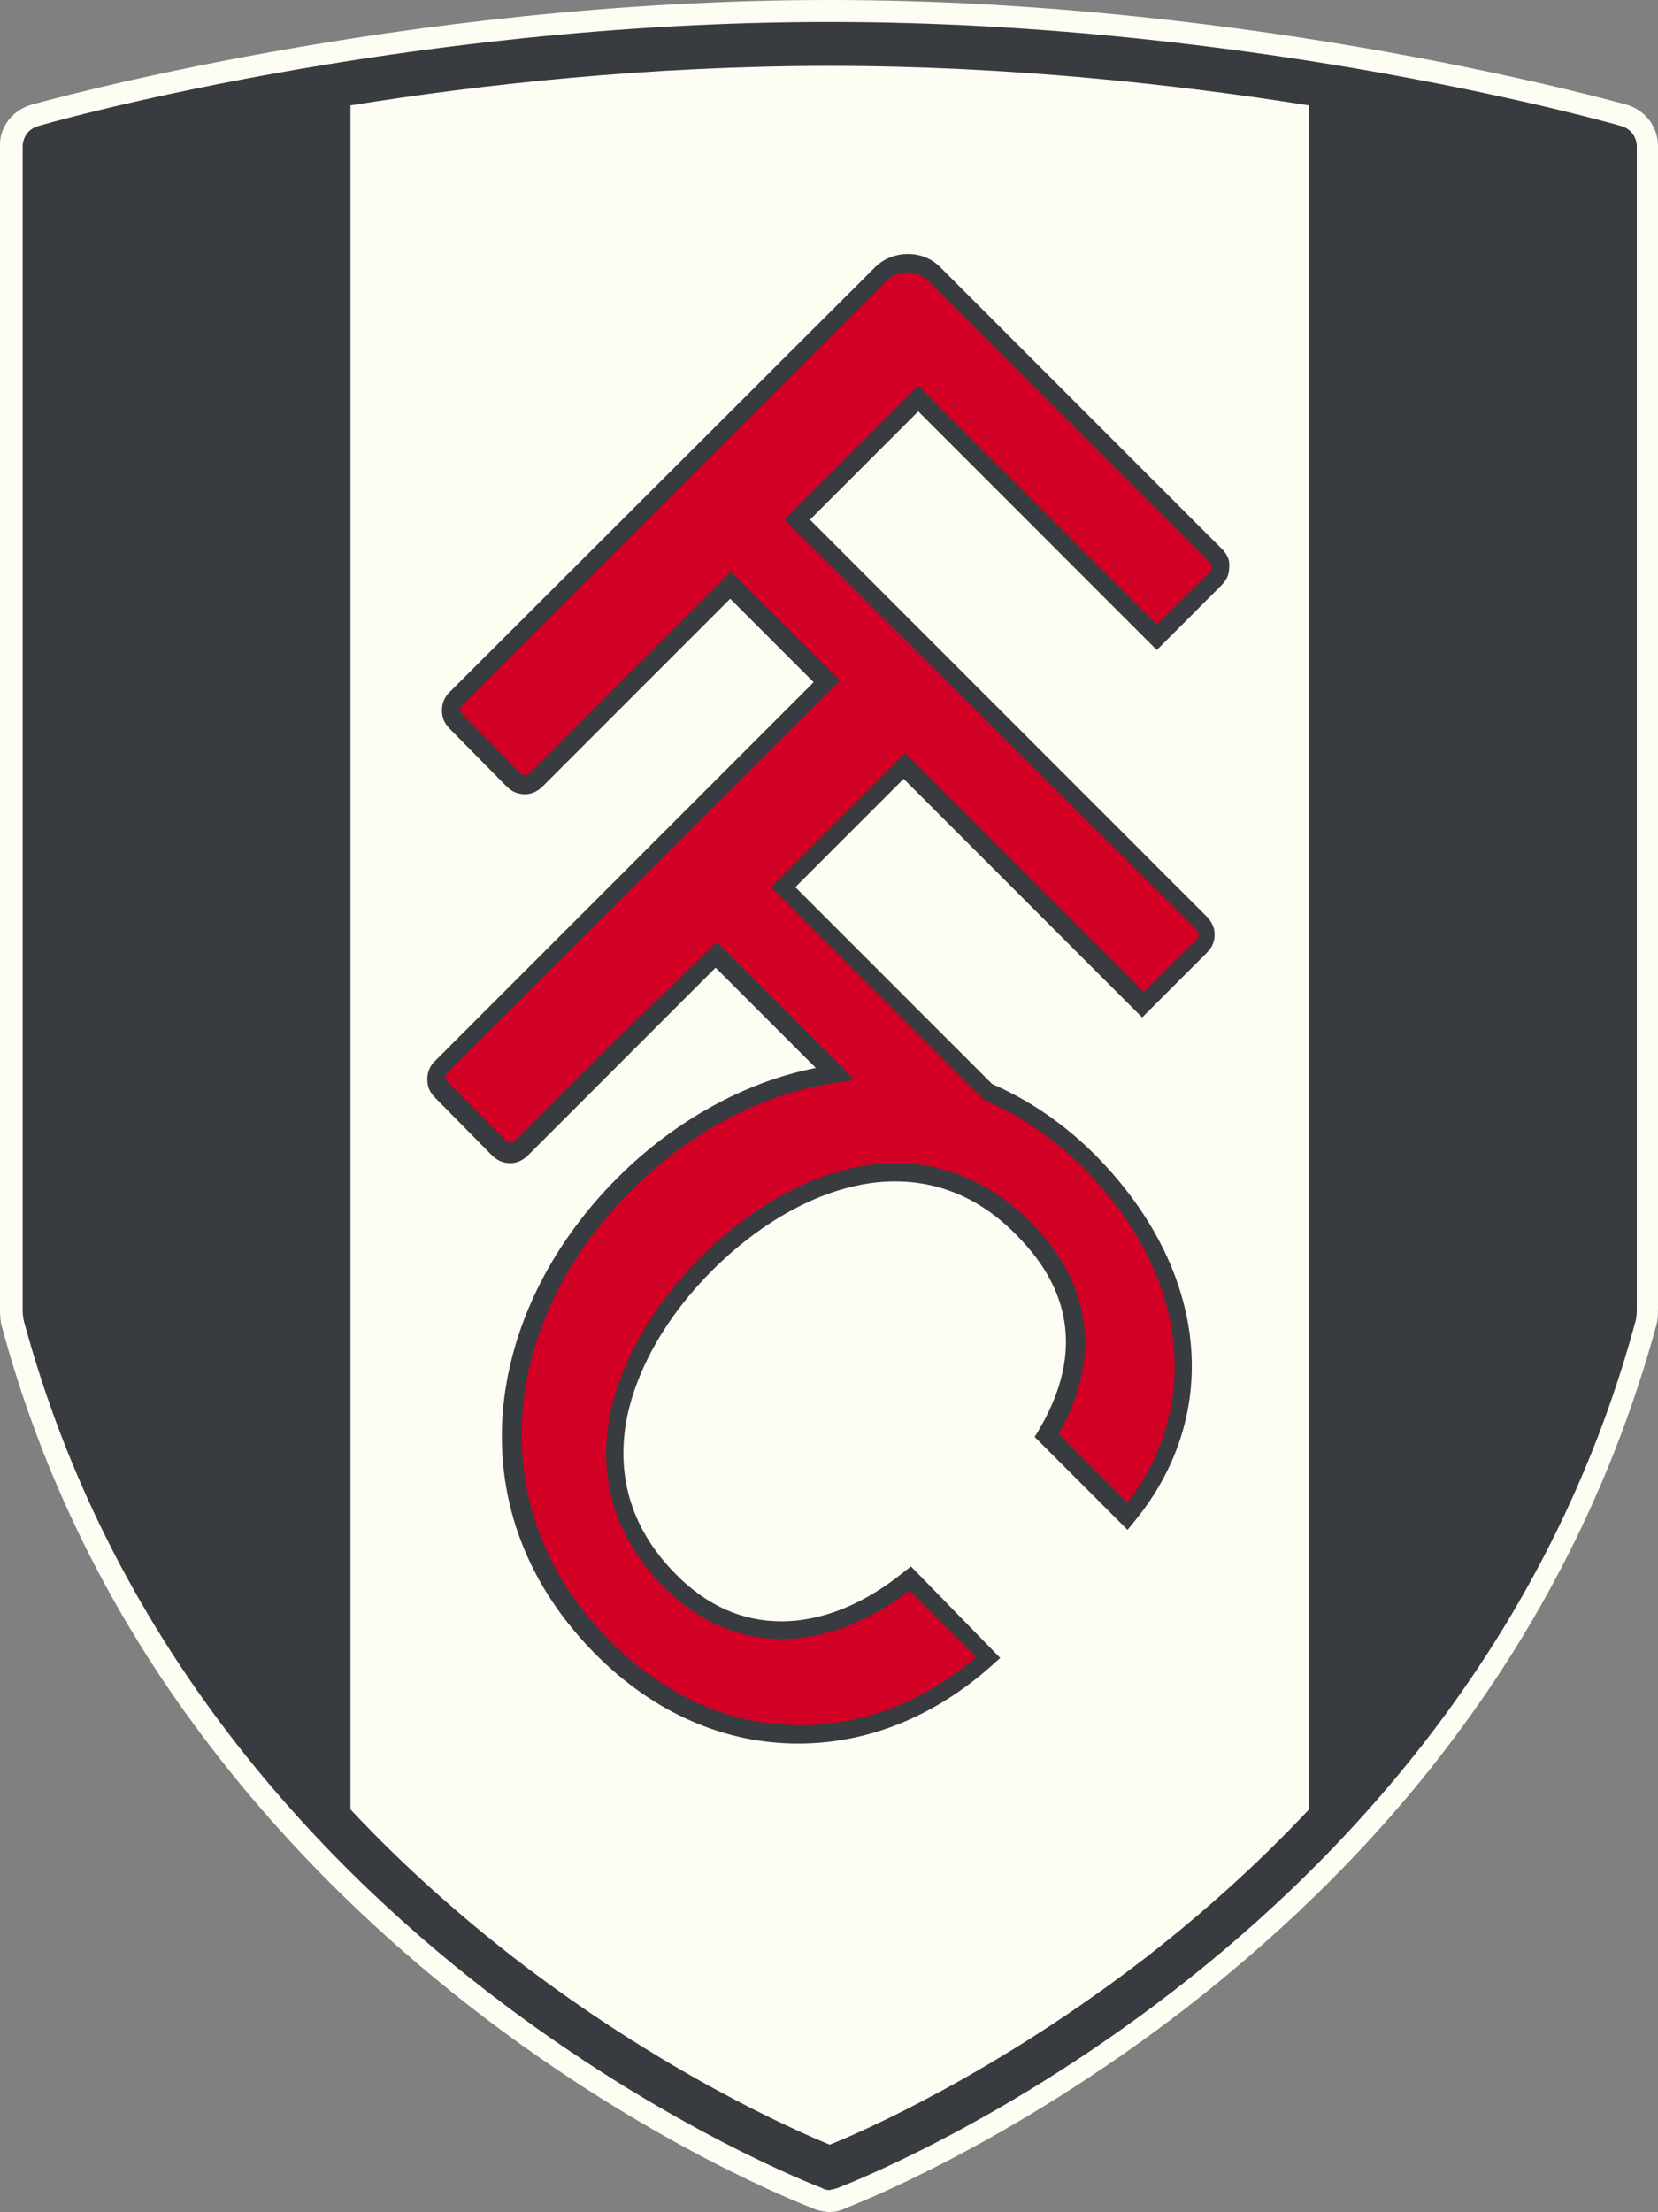 <?xml version="1.0" encoding="utf-8"?>
<!-- Generator: Adobe Illustrator 20.0.0, SVG Export Plug-In . SVG Version: 6.00 Build 0)  -->
<svg version="1.1" id="Layer_1" xmlns="http://www.w3.org/2000/svg" xmlns:xlink="http://www.w3.org/1999/xlink" x="0px" y="0px"
	 viewBox="0 0 226.6 302.2" style="enable-background:new 0 0 226.6 302.2;" xml:space="preserve">
<rect x="0" y="0" width="226.6" height="302.2" fill="#808080" stroke="none"/>
<style type="text/css">
	.Arched_x0020_Green{fill:url(#SVGID_1_);stroke:#FFFFFF;stroke-width:0.25;stroke-miterlimit:1;}
	.st0{fill:#383B3F;}
	.st1{fill:#FEFDF4;}
	.st2{fill:#D30026;}
</style>
<linearGradient id="SVGID_1_" gradientUnits="userSpaceOnUse" x1="-107.308" y1="409.535" x2="-106.601" y2="408.828">
	<stop  offset="0" style="stop-color:#259E2E"/>
	<stop  offset="0.983" style="stop-color:#1C381D"/>
</linearGradient>
<g>
	<path class="st0" d="M113.2,300.7c-0.3,0-0.9-0.1-1.6-0.4c-0.2-0.1-21.8-8.3-46.1-27C43.1,256,13.9,225.9,1.7,181
		c0-0.1-0.2-0.8-0.2-2V19.9c0-1.1,0.6-3.4,3.2-4.1C5.2,15.6,54.8,1.5,113.3,1.5l0.1,0c58.5,0,108,14.1,108.5,14.2
		c2.6,0.7,3.3,3,3.2,4.2V179c0,1.2-0.2,1.9-0.2,2c-12.2,44.9-41.4,75-63.8,92.3c-24.2,18.7-45.9,27-46.1,27.1
		c-0.6,0.3-1.3,0.3-1.6,0.3l0,0L113.2,300.7z"/>
	<path class="st1" d="M113.4,3L113.4,3c58.9,0,108.1,14.2,108.1,14.2c2.2,0.6,2.2,2.7,2.2,2.7V179c0,1-0.2,1.6-0.2,1.6
		c-23.3,86.2-109,118.3-109,118.3c-0.5,0.2-0.9,0.2-1.1,0.3h0c0,0,0,0,0,0c0,0,0,0,0,0h0c-0.2,0-0.6,0-1.1-0.3
		c0,0-85.7-32.2-109-118.3c0,0-0.2-0.6-0.2-1.6V19.9c0,0,0-2.1,2.2-2.7C5.2,17.2,54.3,3,113.3,3v0C113.3,3,113.3,3,113.4,3
		C113.3,3,113.3,3,113.4,3 M113.4,0L113.4,0h-0.1C54.6,0,4.8,14.2,4.3,14.3c-3,0.9-4.4,3.5-4.3,5.6L0,179c0,1.3,0.2,2.2,0.3,2.4
		c5.4,20,14.6,38.8,27.4,55.8c10.2,13.6,22.6,26.1,36.9,37.2c24,18.6,45,26.7,46.5,27.3c0.9,0.4,1.6,0.4,2.1,0.5l0,0h0h0.1h0l0.1,0
		c0.5,0,1.3-0.1,2.1-0.5c1.5-0.6,22.4-8.7,46.5-27.3c14.3-11.1,26.8-23.6,36.9-37.2c12.7-17,21.9-35.8,27.4-55.9
		c0.1-0.2,0.3-1,0.3-2.4V19.9c0-2.1-1.3-4.7-4.3-5.6C221.8,14.2,172,0,113.4,0L113.4,0L113.4,0z"/>
</g>
<path class="st1" d="M113.4,9c24.4,0,47.2,2.5,65.5,5.4v232.8c-7.5,8-15.1,14.6-22,20c-20.5,15.9-39.2,24.1-43.5,25.8
	c-4.4-1.8-23-9.9-43.5-25.8c-6.9-5.4-14.5-12-22-20V14.4C66,11.5,88.8,9,113.4,9L113.4,9"/>
<g>
	<path class="st0" d="M167.2,75.2l-38.5-38.5c-1.2-1.3-2.8-2-4.6-2c-1.8,0-3.5,0.7-4.7,2L61.2,94.8c-0.3,0.4-0.8,1.1-0.8,2.2
		c0,1.2,0.4,1.9,1.2,2.7l7.5,7.6c0.8,0.8,1.5,1.2,2.7,1.2c1,0,1.7-0.5,2.2-0.9l1.3-1.3l0,0c2.9-2.9,16.5-16.5,24.5-24.5l11.4,11.4
		l-52,52c-0.3,0.4-0.8,1.1-0.8,2.2c0,1.2,0.4,1.9,1.2,2.7l7.5,7.6c0.8,0.8,1.5,1.2,2.7,1.2c1,0,1.7-0.5,2.2-0.9l1.3-1.3l0,0
		c2.9-2.9,16.5-16.5,24.5-24.5c7.8,7.8,11.7,11.7,13.7,13.7c-9.7,1.9-19.3,7.2-27.1,15c-9.3,9.3-14.8,20.7-15.7,32.2
		c-0.9,12.3,3.5,23.7,12.8,33c7.9,7.9,17.5,12.1,27.6,12.1c9.5,0,18.7-3.7,26.6-10.8l1-0.9L124.5,214l-0.9,0.7
		c-5.4,4.4-11.2,6.8-16.8,6.8c-5.3,0-10.1-2.1-14.3-6.3c-6-6-8.3-13.1-6.9-21.1c1.3-6.9,5.4-14.2,11.7-20.5
		c7.7-7.7,16.8-12.2,25-12.2c6.2,0,11.8,2.4,16.6,7.3c7.9,7.9,8.9,16.9,3,26.8l-0.5,0.8l12.7,12.7l0.9-1.1
		c12.2-14.8,10.1-34.5-5.3-50.1c-4.2-4.2-9-7.5-14.1-9.7l-26.9-26.9l14.8-14.8l32.6,32.6l0.9-0.9c2.6-2.6,6.3-6.3,7.4-7.4l0.4-0.4
		c0.8-0.8,1.2-1.5,1.2-2.7c0-1-0.5-1.7-0.9-2.2L110.7,71l14.8-14.8l32.6,32.6l0.9-0.9c2.6-2.6,6.3-6.3,7.4-7.4l0.4-0.4
		c0.8-0.8,1.2-1.5,1.2-2.7C168.1,76.4,167.6,75.7,167.2,75.2z"/>
	<path class="st2" d="M165.3,76.8l-38.4-38.4c-1.6-1.6-4.2-1.6-5.8,0l-58,58c-0.1,0.2-0.2,0.3-0.2,0.5c0,0.3,0,0.4,0.5,0.9l7.5,7.6
		c0.5,0.5,0.6,0.5,0.9,0.5c0.2,0,0.3,0,0.6-0.3c0,0,4.9-4.9,13.6-13.6l13.9-13.9l14.9,14.9l-53.7,53.6c-0.1,0.2-0.2,0.3-0.2,0.5
		c0,0.3,0,0.4,0.5,0.9l7.5,7.6c0.5,0.5,0.6,0.5,0.9,0.5c0.2,0,0.3,0,0.6-0.3l0.6-0.6c0,0,4.3-4.3,13-13L98,128.7l0.9,0.9
		c0,0,16,16,16.2,16.2l0.9,0.9l0.8,0.8l-2.4,0.4c-10,1.4-20,6.6-28.1,14.7c-8.8,8.8-14.2,19.7-14.9,30.6
		c-0.8,11.6,3.3,22.3,12.1,31.1c7.5,7.5,16.4,11.4,25.9,11.4c8.5,0,16.8-3.2,24-9.3l-9.1-9.1c-5.6,4.3-11.6,6.6-17.5,6.6
		c-5.9,0-11.4-2.4-16-7c-6.5-6.5-9.1-14.6-7.5-23.3c1.4-7.4,5.8-15.1,12.4-21.8c8.2-8.2,17.9-12.9,26.7-12.9c6.9,0,13,2.7,18.4,8
		c8.4,8.4,9.8,18.5,3.9,29l9.4,9.4c10.4-13.7,8.1-31.5-6-45.7c-4.1-4.1-8.6-7.2-13.5-9.3l-0.4-0.3l-28.8-28.8l18.3-18.3l32.6,32.6
		c4.5-4.5,7-6.9,7-6.9c0.5-0.5,0.5-0.6,0.5-1c0-0.2,0-0.3-0.3-0.6L107.2,71l18.3-18.3l32.6,32.6c4.5-4.5,7-6.9,7-6.9
		c0.5-0.5,0.5-0.6,0.5-0.9C165.6,77.3,165.6,77.1,165.3,76.8z"/>
</g>
</svg>
